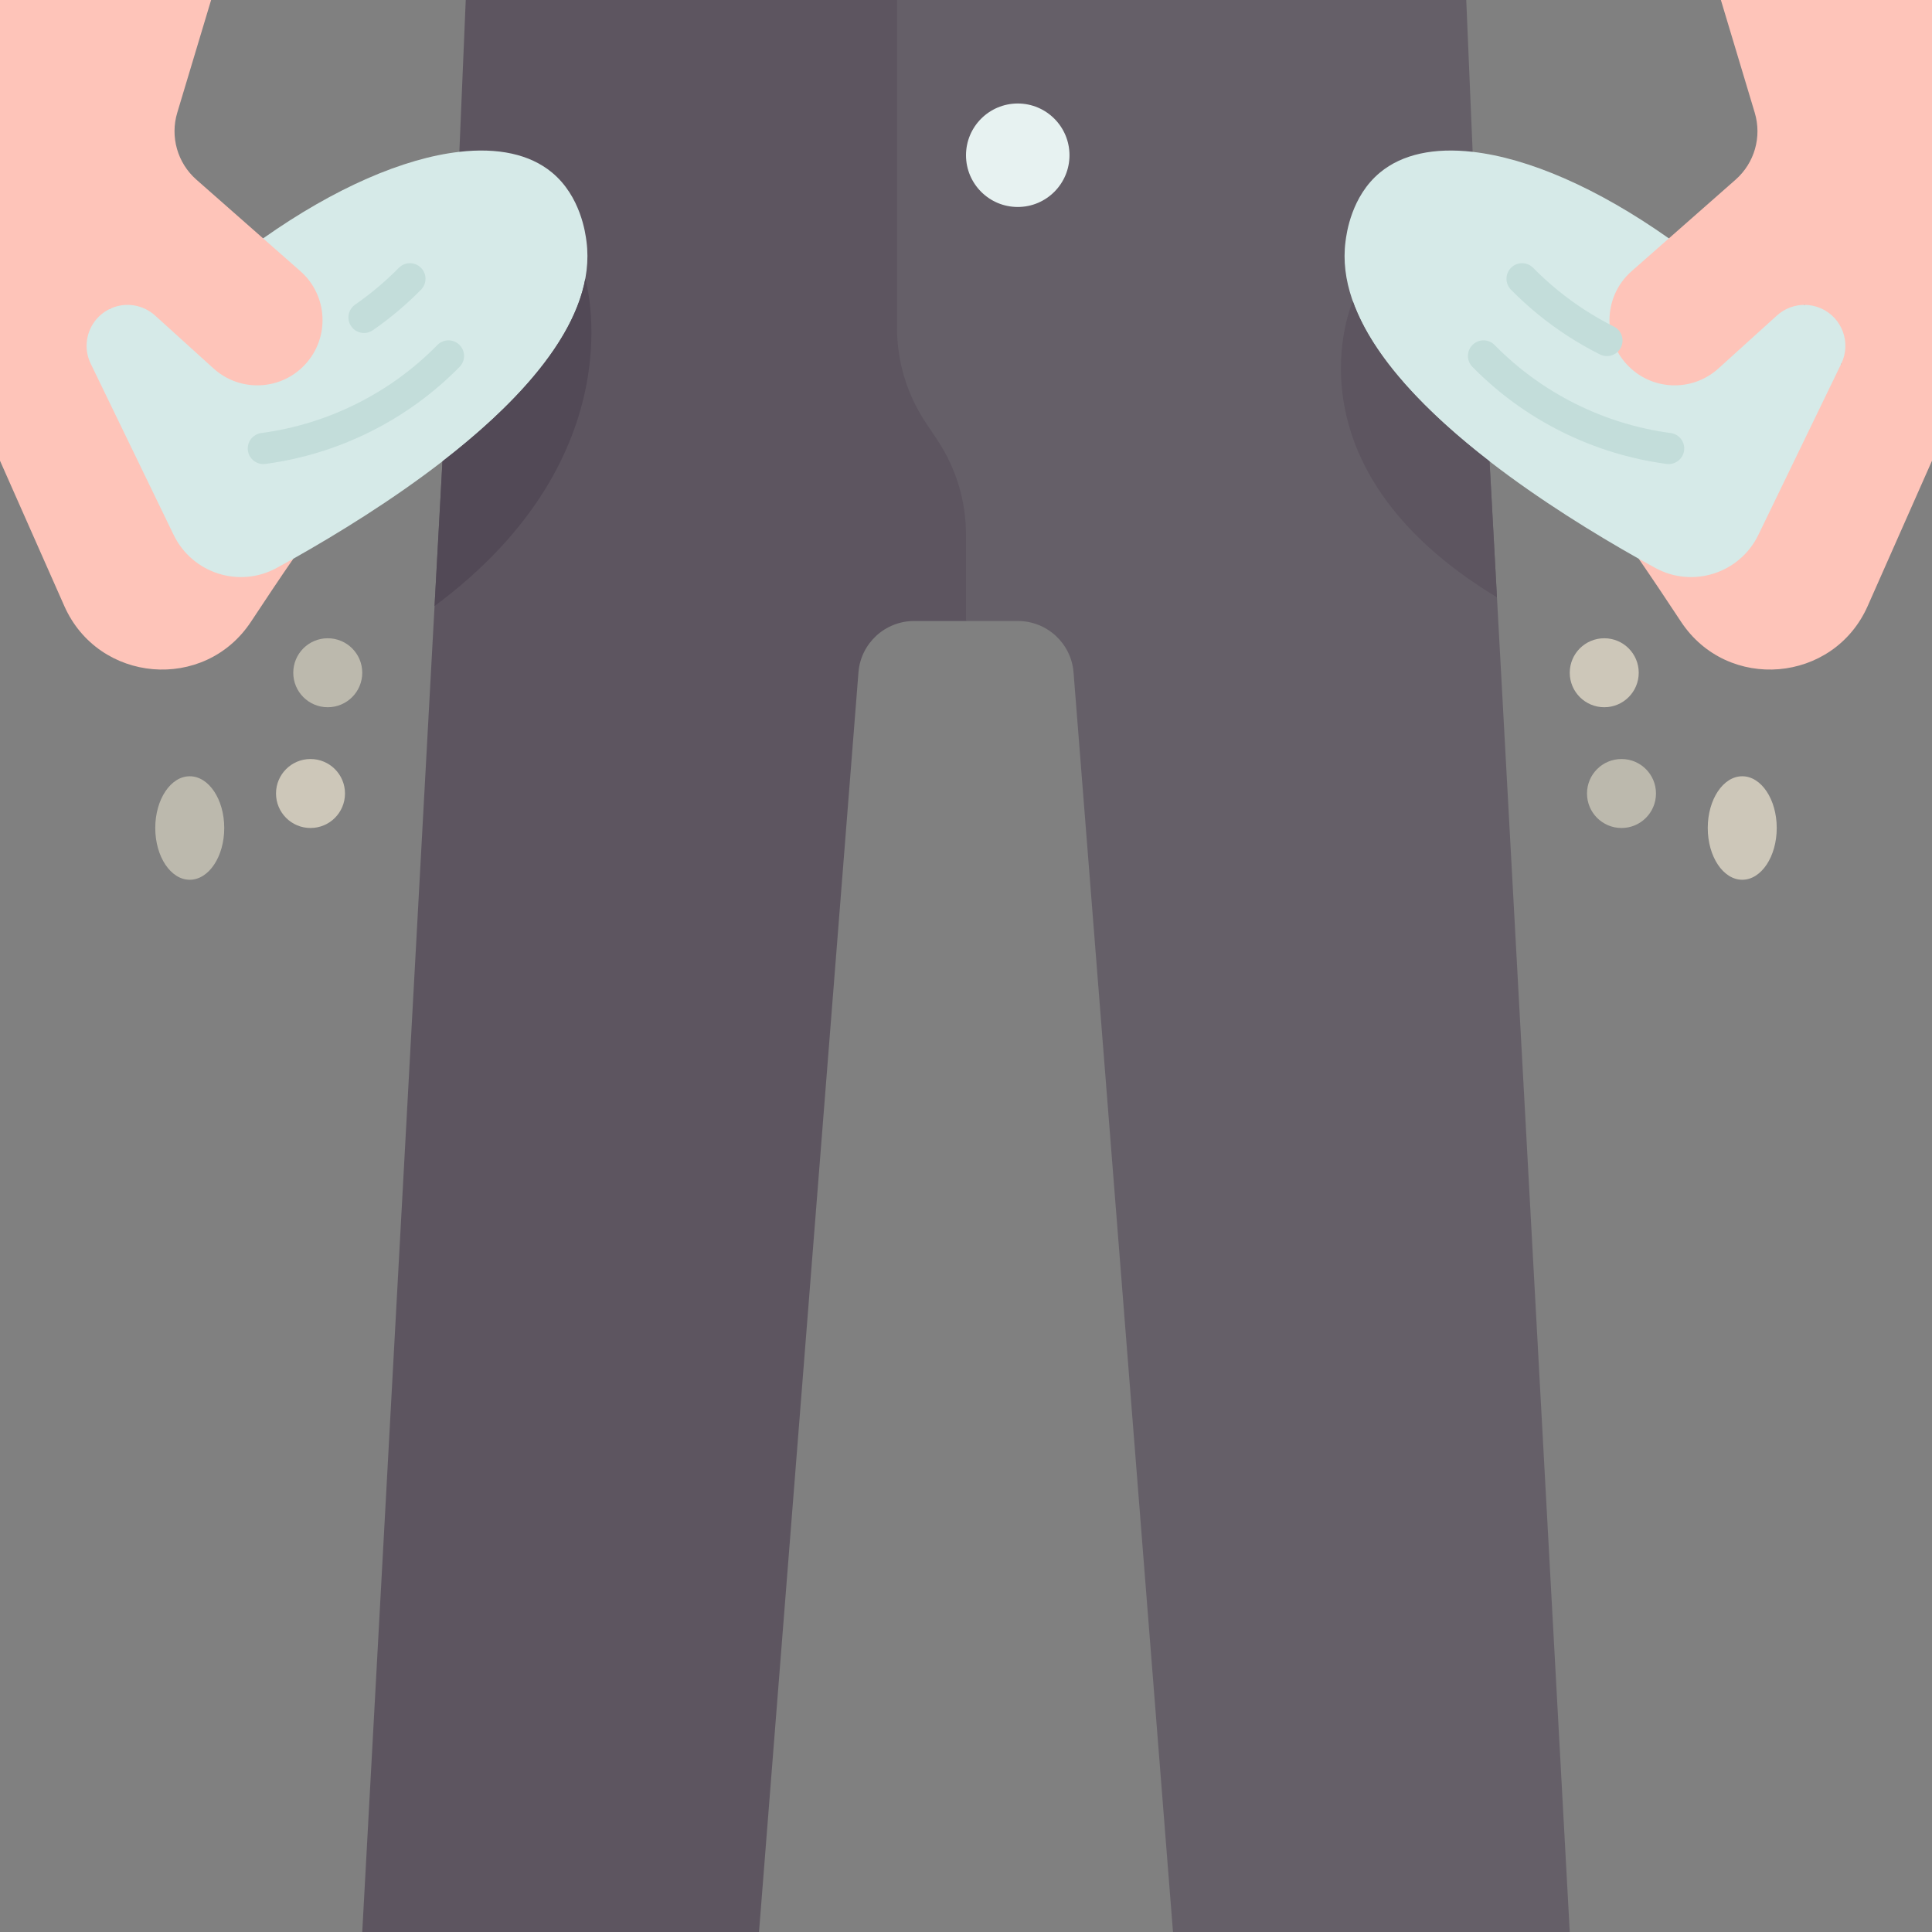 <svg xmlns="http://www.w3.org/2000/svg" enable-background="new 0 0 496 496" viewBox="0 0 496 496" id="broke">
  <rect x="0" y="0" width="496" height="496" fill="#808080" stroke="none"/>
  <path fill="#5d5560" d="M230.29,0H119.57c-0.55,13-1.09,25.98-1.64,38.98l-4.34,79.46L93,496h101.86
		c8.51-107.79,17.02-215.57,25.53-323.36c0.58-7.46,6.81-13.21,14.29-13.21H248C328.877,83.464,310.817,33.518,230.29,0z"></path>
  <path fill="#655f68" d="M382.41,118.44l-4.34-79.46c-0.55-13-1.09-25.98-1.64-38.98H230.29v84.15
		c0,8.66,2.56,17.12,7.36,24.32c1,1.5,1.99,2.99,2.99,4.48c4.8,7.21,7.36,15.67,7.36,24.33v22.15h13.32
		c7.48,0,13.71,5.75,14.29,13.21c8.51,107.79,17.02,215.57,25.53,323.36H403L382.41,118.44z M261.29,53.14
		c-7.34,0-13.29-5.95-13.29-13.28c0-7.34,5.95-13.29,13.29-13.29c7.33,0,13.28,5.95,13.28,13.29
		C274.57,47.19,268.62,53.14,261.29,53.14z"></path>
  <path fill="#e7f2f1" d="M261.29,26.57c7.33,0,13.28,5.95,13.28,13.29c0,7.33-5.95,13.28-13.28,13.28
		c-7.34,0-13.29-5.95-13.29-13.28C248,32.52,253.95,26.57,261.29,26.57z"></path>
  <path fill="#d6eae8" d="M463.26 78.27L428.45 61.2c-18.39-12.98-36.09-20.59-50.38-22.22-9.85-1.13-18.07.58-23.78 5.31-7.36 6.09-8.59 15.61-8.86 17.71-2.56 19.71 15.6 39.9 36.98 56.44 12.88 9.96 26.93 18.6 38.3 25.01 31.361 30.036 44.981.973 52-50.08C483.457 86.644 474.007 71.544 463.26 78.27zM150.57 62c-.27-2.1-1.5-11.62-8.86-17.71-5.71-4.73-13.93-6.44-23.78-5.31-14.29 1.63-31.99 9.24-50.38 22.22-21.611-2.423-34.747 3.453-39.06 17.97-40.941 4.477 12.912 104.708 46.8 64.28 11.37-6.41 25.42-15.05 38.3-25.01C134.97 101.9 153.13 81.71 150.57 62z"></path>
  <path fill="#fec4b9" d="M71.04 145.8c1.37-.75 2.79-1.53 4.25-2.35-3.6 5.23-7.22 10.65-10.84 16.14-11.93 18.1-39.18 15.8-47.95-4.03C11 143.14 5.5 130.71 0 118.28V0h54.2l-8.69 28.92c-1.87 6.2.05 12.93 4.92 17.21 5.71 5.02 11.41 10.04 17.12 15.07 3.19 2.81 6.39 5.62 9.58 8.43 7.07 6.22 7.61 17.06 1.19 23.96-3.3 3.55-7.77 5.34-12.26 5.34-4.01 0-8.03-1.43-11.23-4.33L39.81 81c-3.08-2.79-7.52-3.51-11.32-1.83-3.93 1.74-6.26 5.6-6.26 9.62 0 1.54.34 3.1 1.06 4.58 7.09 14.65 14.19 29.3 21.29 43.95C49.36 147.18 61.42 151.07 71.04 145.8zM431.55 159.59c-3.62-5.49-7.24-10.91-10.84-16.14 1.46.82 2.88 1.6 4.25 2.35 9.62 5.27 21.68 1.38 26.46-8.48 7.1-14.65 14.2-29.3 21.29-43.95 2.6-5.35.23-11.79-5.2-14.2-1.36-.6-2.81-.9-4.25-.9-2.56 0-5.1.94-7.07 2.73l-15.02 13.6c-6.79 6.15-17.25 5.7-23.49-1.01-3-3.23-4.48-7.32-4.48-11.4 0-4.63 1.91-9.25 5.67-12.56 3.19-2.81 6.39-5.62 9.58-8.43 5.71-5.03 11.41-10.05 17.12-15.07 4.87-4.28 6.79-11.01 4.92-17.21L441.8 0H496v118.28c-5.5 12.43-11 24.86-16.5 37.28C470.73 175.39 443.48 177.69 431.55 159.59z"></path>
  <path fill="#cdc7b9" d="M447.29,199.29c4.89,0,8.85,5.94,8.85,13.28c0,7.34-3.96,13.29-8.85,13.29
		c-4.9,0-8.86-5.95-8.86-13.29C438.43,205.23,442.39,199.29,447.29,199.29z"></path>
  <path fill="#bcb9ad" d="M416.29,194.86c4.89,0,8.85,3.96,8.85,8.85c0,4.9-3.96,8.86-8.85,8.86c-4.9,0-8.86-3.96-8.86-8.86
		C407.43,198.82,411.39,194.86,416.29,194.86z"></path>
  <path fill="#cdc7b9" d="M411.86,163.86c4.89,0,8.85,3.96,8.85,8.85c0,4.9-3.96,8.86-8.85,8.86c-4.89,0-8.86-3.96-8.86-8.86
		C403,167.82,406.97,163.86,411.86,163.86z"></path>
  <path fill="#bcb9ad" d="M84.14,163.86c4.89,0,8.86,3.96,8.86,8.85c0,4.9-3.97,8.86-8.86,8.86s-8.85-3.96-8.85-8.86
		C75.29,167.82,79.25,163.86,84.14,163.86z"></path>
  <path fill="#cdc7b9" d="M79.71,194.86c4.9,0,8.86,3.96,8.86,8.85c0,4.9-3.96,8.86-8.86,8.86c-4.89,0-8.85-3.96-8.85-8.86
		C70.86,198.82,74.82,194.86,79.71,194.86z"></path>
  <path fill="#bcb9ad" d="M48.71,199.29c4.9,0,8.86,5.94,8.86,13.28c0,7.34-3.96,13.29-8.86,13.29
		c-4.89,0-8.85-5.95-8.85-13.29C39.86,205.23,43.82,199.29,48.71,199.29z"></path>
  <path fill="#524956" d="M150.26,71.57c0,0,13.53,45.25-38.7,84.02l2.03-37.15C131.51,104.57,147.18,88.14,150.26,71.57z"></path>
  <path fill="#5d5560" d="M382.41,118.44l1.9,34.91c-55.83-33.79-37-76.02-37-76.02C352.49,91.92,366.57,106.18,382.41,118.44
		z"></path>
  <path fill="#c3ddda" d="M402.445 86.238c2.674 1.734 5.471 3.336 8.314 4.759.574.287 1.186.424 1.787.424 1.467 0 2.879-.81 3.58-2.211.988-1.976.188-4.378-1.787-5.367-2.578-1.29-5.115-2.742-7.541-4.315-4.761-3.089-9.198-6.71-13.188-10.764-1.551-1.574-4.083-1.593-5.657-.044-1.574 1.55-1.594 4.083-.044 5.657C392.307 78.843 397.197 82.834 402.445 86.238zM428.919 111.175c-8.532-1.139-16.771-3.673-24.492-7.533-7.71-3.852-14.679-8.92-20.712-15.064-1.549-1.577-4.079-1.6-5.657-.052-1.576 1.548-1.6 4.081-.052 5.657 6.656 6.777 14.343 12.368 22.845 16.615 8.512 4.256 17.6 7.051 27.01 8.307.18.024.358.035.534.035 1.974 0 3.691-1.461 3.96-3.471C432.646 113.479 431.108 111.467 428.919 111.175zM93.455 85.492c.785 0 1.579-.23 2.274-.712 4.418-3.062 8.577-6.562 12.36-10.403 1.551-1.574 1.531-4.106-.043-5.656-1.574-1.551-4.106-1.532-5.656.043-3.435 3.486-7.208 6.663-11.218 9.44-1.815 1.258-2.268 3.75-1.01 5.566C90.94 84.892 92.187 85.492 93.455 85.492zM112.285 88.577c-6.033 6.145-13.002 11.213-20.714 15.064-7.719 3.86-15.958 6.395-24.49 7.533-2.189.292-3.728 2.305-3.436 4.494.269 2.01 1.985 3.471 3.96 3.471.176 0 .354-.011.534-.035 9.41-1.256 18.498-4.051 27.008-8.307 8.504-4.247 16.19-9.838 22.847-16.615 1.548-1.576 1.524-4.109-.052-5.657C116.365 86.979 113.833 87.001 112.285 88.577z"></path>
</svg>
